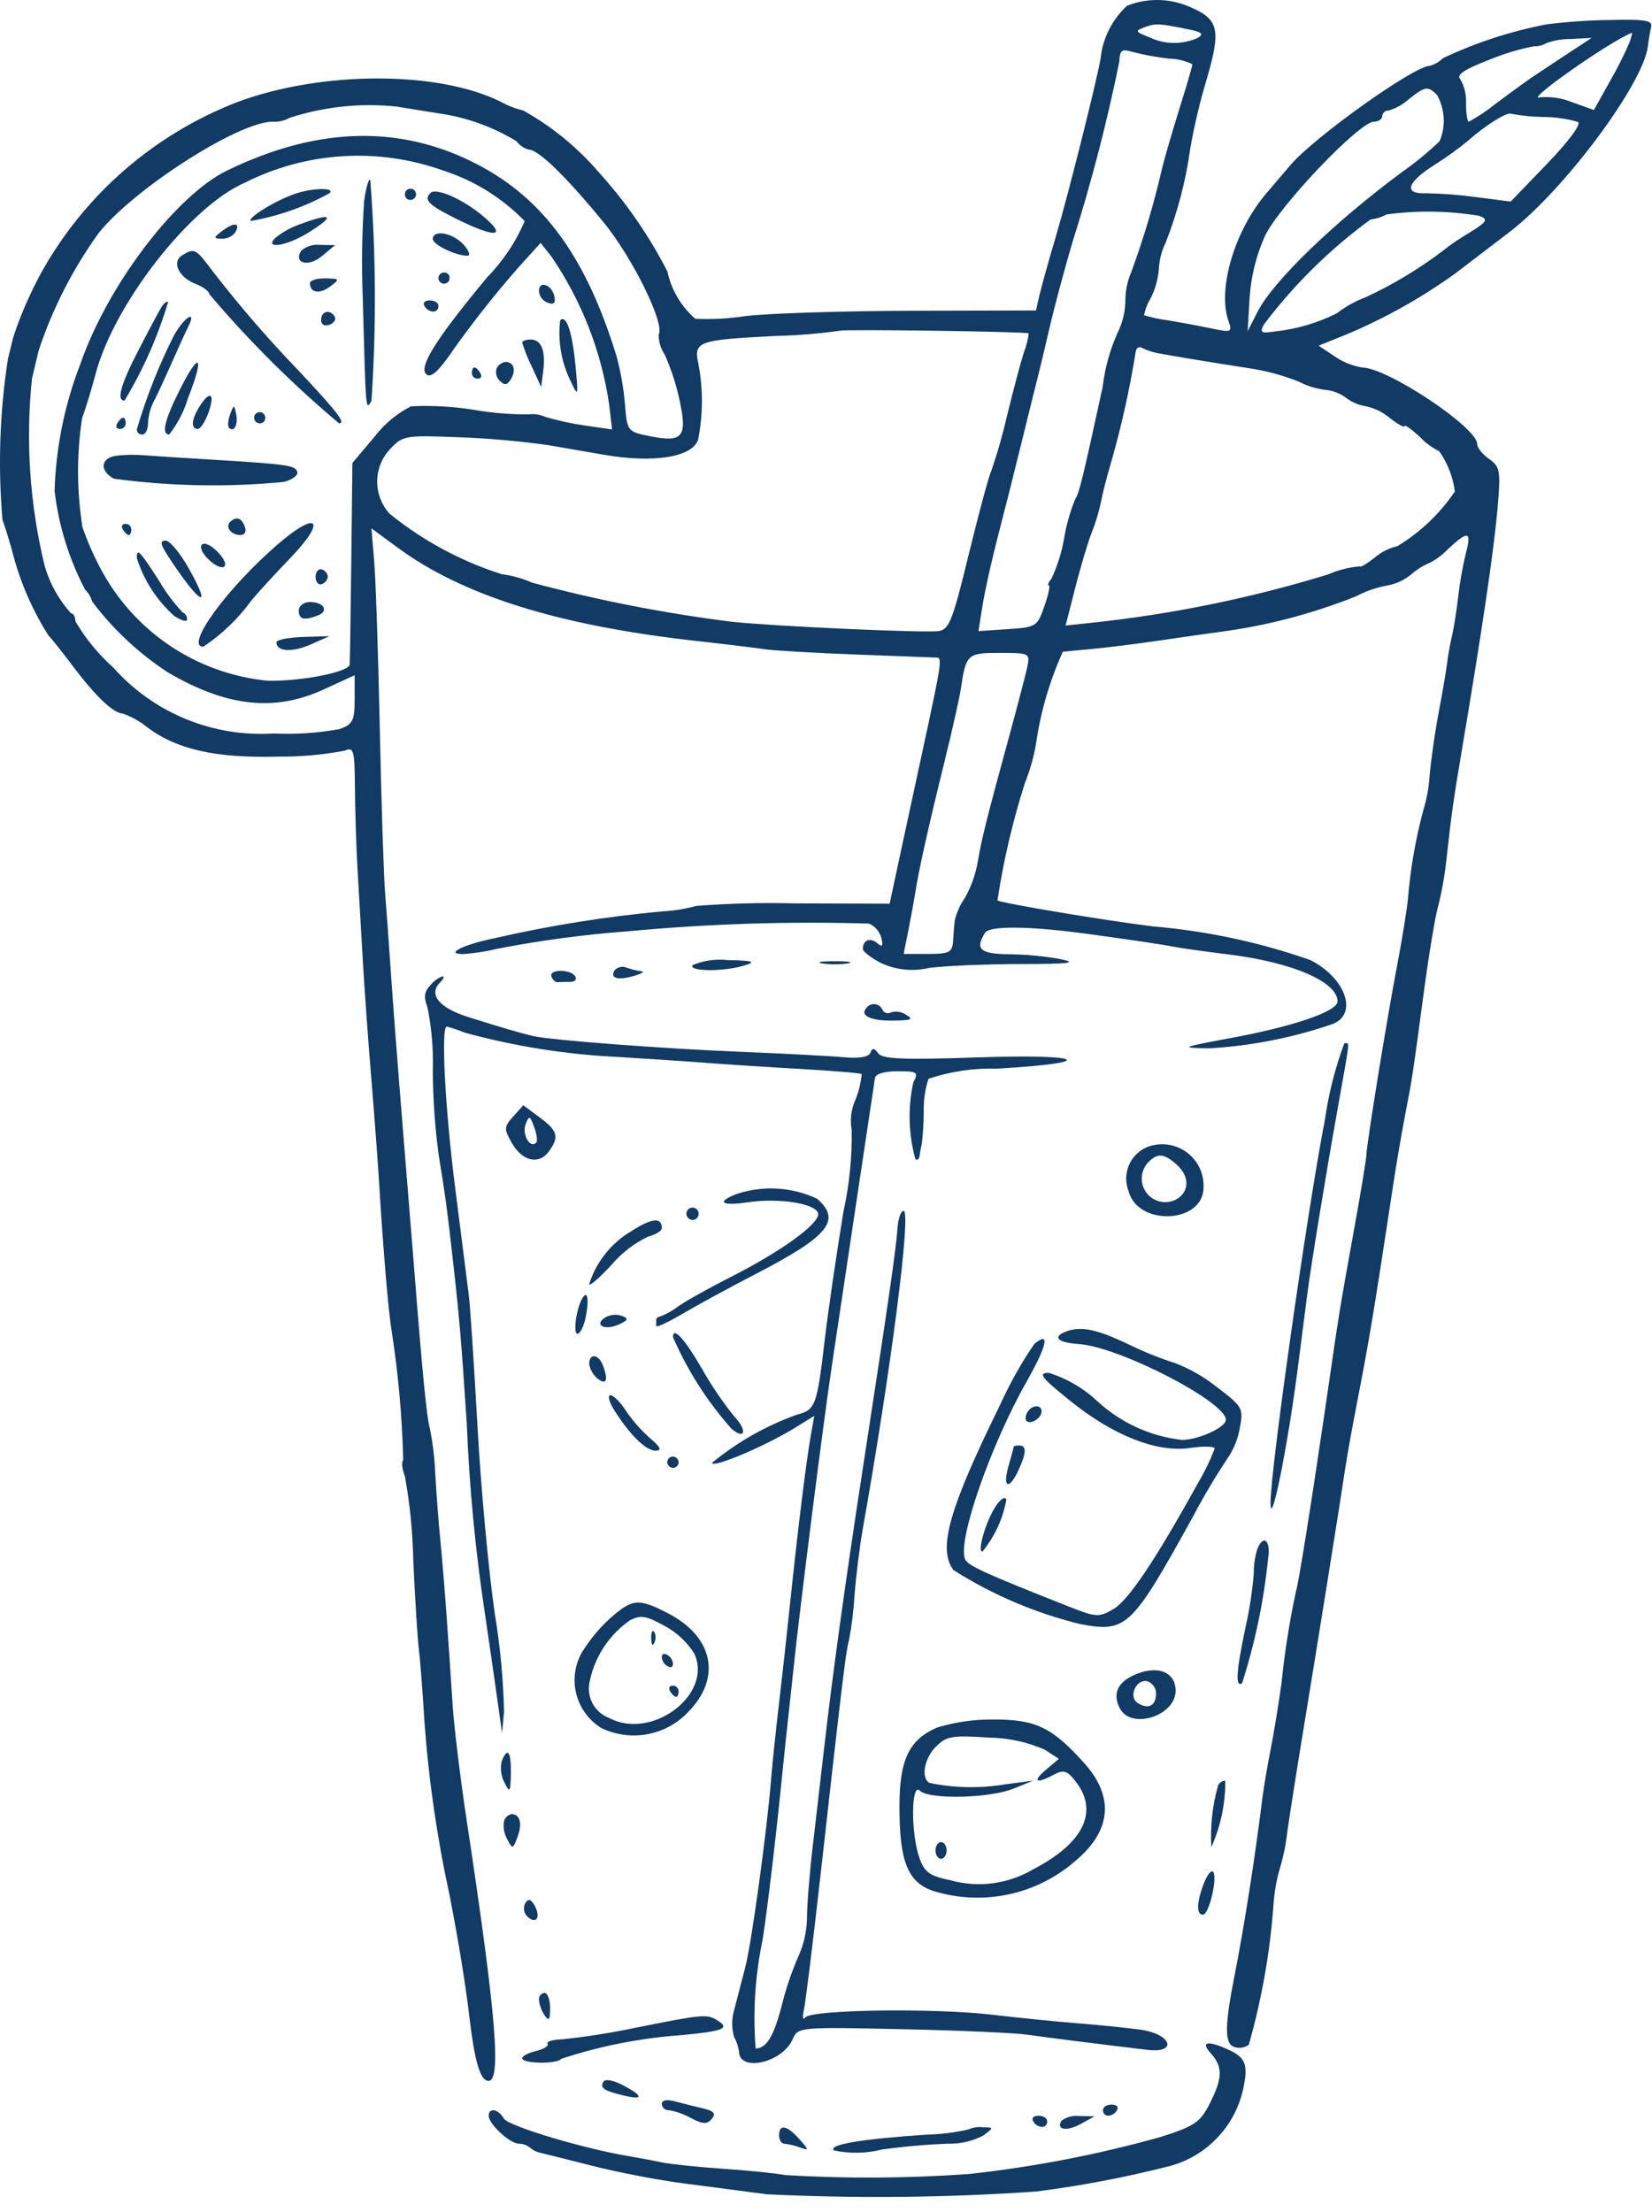 <?xml version="1.0" encoding="UTF-8"?> <svg xmlns="http://www.w3.org/2000/svg" width="62" height="83" viewBox="0 0 62 83" fill="none"> <path d="M60.365 0.752C59.594 0.763 58.824 0.817 58.059 0.911C56.712 1.169 55.402 1.595 54.161 2.179C54.021 2.317 53.848 2.418 53.658 2.471C53.075 2.471 49.312 5.154 48.424 6.202C48.195 6.473 47.783 6.956 47.531 7.25C46.344 8.633 45.687 10.827 46.1 12.029C46.253 12.472 46.227 12.483 45.452 12.322C45.003 12.229 44.278 12.094 43.817 12.018C43.519 11.981 43.224 11.918 42.937 11.829C42.981 11.602 43.066 11.386 43.188 11.19C43.359 10.846 43.463 10.473 43.492 10.09C43.509 9.751 43.595 9.42 43.744 9.115C44.2 7.956 44.515 6.745 44.681 5.51C44.834 4.661 45.034 3.821 45.281 2.995C45.838 1.087 45.75 0.721 44.624 0.246C44.257 0.089 43.863 0.005 43.463 0C43.064 -0.005 42.668 0.069 42.297 0.218C41.73 0.74 41.376 1.452 41.303 2.219C41.095 3.309 40.071 7.375 39.63 8.864C39.356 9.786 39.076 10.79 39.007 11.096L38.881 11.651L34.217 11.662C31.66 11.668 28.844 11.758 27.982 11.861C27.358 11.956 26.726 11.99 26.095 11.963C25.562 11.499 25.194 10.875 25.047 10.184C24.353 8.833 23.484 7.578 22.463 6.453C21.664 5.526 20.709 4.745 19.64 4.148C19.347 4.077 19.065 3.968 18.801 3.823C16.454 2.649 12.073 2.652 8.908 3.83C5.777 5.041 3.169 7.312 1.54 10.247C1.124 11.011 0.777 11.811 0.503 12.636C0.503 12.636 0.41 13.014 0.297 13.475C-0.012 15.472 -0.08 17.498 0.093 19.511C0.193 19.768 0.383 20.392 0.52 20.916C0.806 21.955 1.246 22.946 1.824 23.856C1.894 23.911 2.297 24.416 2.739 25.003C3.592 26.135 4.261 26.769 4.611 26.778C4.947 26.896 5.259 27.072 5.534 27.298C6.659 28.135 8.112 28.456 10.48 28.392C11.306 28.397 12.131 28.322 12.943 28.168C13.272 28.017 13.311 28.157 13.32 29.541C13.326 30.379 13.369 31.75 13.415 32.548C13.46 33.352 13.55 34.917 13.614 36.007C13.677 37.102 13.823 39.13 13.939 40.513C14.054 41.897 14.194 43.783 14.249 44.705C14.377 46.822 14.574 49.154 14.683 49.841C14.942 51.48 15.092 53.134 15.133 54.793C15.062 54.861 15.089 55.122 15.196 55.395C15.385 56.444 15.49 57.505 15.511 58.57C15.58 60.059 15.674 61.545 15.72 61.893C15.766 62.236 15.861 63.465 15.929 64.596C16.088 66.789 16.403 68.967 16.872 71.115C17.2 72.792 17.479 74.505 17.616 75.684C17.799 77.256 18.001 77.988 18.277 78.078C18.843 78.263 18.651 75.81 17.511 68.285C17.276 66.734 17.04 64.793 16.988 63.989C16.936 63.177 16.838 61.725 16.768 60.74C16.699 59.755 16.591 58.443 16.527 57.805C16.464 57.178 16.378 56.055 16.338 55.343C16.315 54.755 16.246 54.169 16.131 53.592C16.016 53.213 15.85 51.517 15.53 47.43C15.484 46.851 15.302 44.601 15.123 42.4C14.943 40.199 14.742 37.573 14.672 36.531C14.602 35.483 14.504 34.132 14.452 33.492C14.4 32.858 14.311 30.075 14.253 27.308C14.195 24.542 14.101 21.726 14.043 21.052L13.939 19.826L14.924 20.55C17.37 22.349 20.96 23.472 26.095 24.047C27.185 24.168 28.371 24.312 28.715 24.364C29.06 24.415 30.623 24.505 32.174 24.563C33.725 24.62 35.079 24.672 35.171 24.677C35.366 24.688 35.326 24.94 34.585 28.356C34.285 29.74 33.893 31.556 33.714 32.391L33.389 33.911L29.847 33.9C28.606 33.868 27.365 33.9 26.127 33.995C25.727 34.106 25.316 34.174 24.901 34.196C22.764 34.39 20.642 34.728 18.55 35.209C17.355 35.455 16.668 35.808 17.397 35.801C17.821 35.77 18.242 35.704 18.655 35.605C20.282 35.288 21.927 35.068 23.58 34.946C26.583 34.664 29.6 34.568 32.614 34.658C32.726 34.706 32.826 34.779 32.905 34.871C32.985 34.963 33.043 35.072 33.075 35.189C33.154 35.504 33.117 35.556 32.928 35.397C32.656 35.167 32.383 35.273 32.383 35.609C32.383 35.701 32.677 35.933 33.033 36.122C33.603 36.398 34.251 36.468 34.867 36.321C35.524 36.24 37.078 36.175 38.357 36.175C40.118 36.175 40.464 36.132 39.824 35.996C39.188 35.88 38.543 35.818 37.896 35.809C36.785 35.8 36.581 35.622 36.97 35.001C37.138 34.734 38.629 34.748 40.767 35.038C42.423 35.263 43.651 35.445 44.016 35.521C44.247 35.569 45.19 35.702 46.112 35.816C48.502 36.111 50.199 36.844 50.199 37.579C50.199 37.95 48.564 38.512 46.217 38.948C44.289 39.307 44.262 39.319 45.379 39.339C46.965 39.248 48.531 38.939 50.032 38.42C50.974 38.031 50.493 36.691 49.172 36.024C47.27 35.358 45.291 34.935 43.283 34.765C41.501 34.547 37.572 33.89 37.435 33.788C37.66 32.302 38.002 30.836 38.458 29.404C38.648 28.931 38.789 28.439 38.878 27.937C39.048 26.736 39.388 25.565 39.887 24.459C39.969 24.447 40.453 24.4 40.977 24.353C41.493 24.307 42.633 24.165 43.492 24.039C44.352 23.913 45.368 23.768 45.735 23.719C47.503 23.49 49.236 23.039 50.891 22.377C51.269 22.178 51.676 22.039 52.096 21.964C52.421 21.902 52.724 21.757 52.977 21.544C53.176 21.369 53.403 21.227 53.647 21.125C53.91 20.991 54.147 20.813 54.349 20.599C55.1 19.9 55.236 19.931 55.017 20.748C54.887 21.287 54.79 21.833 54.727 22.383C54.669 22.907 54.566 23.559 54.496 23.85C54.426 24.144 54.343 24.605 54.308 24.898C54.273 25.186 54.136 25.988 54.004 26.68C53.871 27.371 53.715 28.442 53.658 29.059C53.633 29.511 53.553 29.958 53.421 30.39C53.129 31.474 52.936 32.582 52.843 33.701C52.807 34.107 52.625 35.231 52.437 36.217C52.048 38.25 51.298 42.871 51.28 43.343C51.274 43.517 51.082 44.684 50.849 45.963C50.617 47.241 50.369 48.642 50.294 49.107C50.219 49.568 50.124 50.181 50.084 50.469C50.044 50.758 49.872 51.937 49.702 53.089C49.175 56.673 48.728 59.453 48.634 59.734C48.392 60.862 48.213 62.002 48.097 63.15C47.984 63.968 47.801 65.081 47.684 65.665C47.567 66.252 47.434 67.036 47.382 67.447C47.085 69.815 46.693 72.312 46.329 74.154C45.964 75.999 45.957 76.673 46.301 76.805C46.394 76.841 46.495 76.853 46.593 76.84C46.692 76.827 46.786 76.79 46.867 76.732C47.357 75.008 47.668 73.238 47.796 71.45C47.827 70.999 47.906 70.553 48.03 70.119C48.167 69.668 48.262 69.205 48.313 68.736C48.406 68.08 48.681 66.336 48.93 64.827C49.442 61.725 50.328 56.184 50.49 55.081C50.549 54.677 50.744 53.592 50.923 52.67C51.402 50.205 51.543 49.358 52.298 44.391C52.413 43.636 52.605 42.514 52.728 41.876C53.008 40.429 53.008 40.429 53.432 37.265C53.626 35.818 53.868 34.363 53.972 34.016C54.119 33.43 54.224 32.835 54.287 32.234C54.471 30.561 54.546 30.033 54.899 27.937C55.62 23.661 56.055 20.722 56.194 19.176C56.329 17.667 56.306 17.517 55.89 17.227C55.638 17.051 55.439 16.801 55.439 16.661C55.439 16.038 52.065 13.795 51.122 13.791C50.757 13.731 50.41 13.591 50.105 13.381L49.487 12.972L50.095 12.727C51.702 12.097 53.223 11.267 54.622 10.257C55.335 9.714 56.235 9.027 56.655 8.705C58.709 7.131 61.678 3.145 61.845 1.737C61.873 1.507 61.928 1.181 61.968 1.014C62.029 0.763 61.748 0.718 60.365 0.752ZM55.9 2.24C56.437 2.016 56.996 1.848 57.567 1.737C57.729 1.745 57.889 1.705 58.028 1.622C58.32 1.514 58.629 1.461 58.94 1.465L59.736 1.423L58.793 2.041C58.269 2.385 57.673 2.781 57.452 2.932C57.232 3.082 56.645 3.51 56.142 3.886C55.824 4.143 55.484 4.371 55.125 4.567C55.068 4.567 55.02 4.252 55.02 3.875C55.037 3.556 54.961 3.239 54.8 2.963C54.646 2.81 54.978 2.592 55.9 2.24ZM46.898 11.169C46.952 10.373 47.145 9.593 47.469 8.864C48.006 7.732 51.021 4.567 51.562 4.567C51.729 4.567 51.876 4.469 51.876 4.357C51.88 4.299 51.906 4.245 51.949 4.206C51.992 4.166 52.049 4.146 52.107 4.148C52.387 4.069 52.645 3.926 52.861 3.732C53.49 3.233 53.587 3.218 53.93 3.561C54.079 3.824 54.165 4.118 54.182 4.419C54.199 4.721 54.147 5.022 54.029 5.3C53.586 5.722 53.111 6.111 52.61 6.463C50.053 8.357 47.786 10.549 47.2 11.693L46.825 12.427L46.898 11.169ZM42.968 1.018C43.378 0.868 43.492 0.874 44.645 1.11C45.106 1.204 45.182 1.279 44.959 1.419C44.672 1.549 44.36 1.615 44.045 1.611C43.73 1.608 43.42 1.535 43.136 1.398C42.591 1.187 42.579 1.16 42.968 1.018ZM13.31 26.25C13.31 27.046 13.237 27.187 12.733 27.361C11.921 27.509 11.095 27.564 10.271 27.524C9.145 27.597 8.016 27.411 6.972 26.982C5.928 26.552 4.996 25.89 4.247 25.045C3.688 24.546 3.209 23.963 2.83 23.316C2.83 23.148 2.754 23.012 2.662 23.012C2.202 22.5 1.865 21.891 1.675 21.23C1.117 18.934 0.956 16.559 1.199 14.208C1.242 14.038 1.356 13.559 1.448 13.16C1.973 11.58 2.735 10.089 3.707 8.738C5.057 7.061 8.956 4.567 10.229 4.567C10.454 4.581 10.678 4.53 10.875 4.42C12.167 4.001 13.532 3.857 14.882 3.999C15.469 4.094 16.16 4.205 16.454 4.252C17.492 4.398 18.49 4.755 19.385 5.3C19.499 5.455 19.663 5.566 19.849 5.615C20.205 5.615 21.241 6.621 22.635 8.319C23.737 9.66 24.966 12.157 24.72 12.553C24.716 12.818 24.794 13.078 24.943 13.297C25.188 13.846 25.375 14.418 25.501 15.005C25.805 16.388 25.627 16.614 24.419 16.374C23.547 16.201 23.537 16.189 23.454 15.162C23.402 14.557 23.297 13.957 23.14 13.37C22.005 9.66 20.402 7.455 17.9 6.161C15.024 4.673 11.926 4.75 8.531 6.395C6.594 7.333 4.021 10.729 3.007 13.684C2.421 15.197 2.098 16.799 2.049 18.421C2.2 19.718 2.589 20.976 3.196 22.131C3.323 22.251 3.414 22.404 3.458 22.572C4.242 23.612 5.199 24.509 6.288 25.223C8.489 26.519 10.297 26.721 12.136 25.877L13.31 25.338V26.25ZM13.226 17.373L13.184 21.083C13.161 23.116 13.133 24.86 13.123 24.94C13.086 25.219 11.339 25.565 10.061 25.546C8.738 25.42 7.468 24.965 6.366 24.222C5.264 23.479 4.365 22.472 3.752 21.293C3.495 20.807 3.276 20.303 3.095 19.784C2.878 18.424 2.874 17.038 3.083 15.676C3.199 15.385 3.424 14.649 3.591 14.02C4.286 11.4 7.136 7.749 9.181 6.859C10.322 6.283 11.567 5.944 12.842 5.863C14.118 5.782 15.396 5.961 16.6 6.388C17.773 6.759 18.836 7.415 19.692 8.298C19.36 9.078 18.886 9.788 18.293 10.394C16.378 12.699 15.71 13.758 15.993 14.041C16.136 14.184 16.385 13.999 16.782 13.454C17.613 12.258 18.512 11.11 19.474 10.016L20.289 9.115L20.689 9.618C21.821 11.275 22.563 13.167 22.858 15.152L22.972 16.116L21.966 15.969C21.459 15.899 20.959 15.79 20.468 15.644C20.268 15.553 20.046 15.521 19.828 15.55C19.151 15.554 18.474 15.498 17.806 15.382C17.02 15.254 16.223 15.208 15.427 15.246C14.899 15.514 14.437 15.897 14.075 16.367L13.226 17.373ZM35.234 23.681C34.694 23.757 29.072 23.503 27.458 23.331C24.933 23.014 22.433 22.524 19.975 21.866C19.608 21.705 19.22 21.597 18.822 21.544C17.295 21.057 15.872 20.29 14.626 19.281C14.321 18.949 14.152 18.513 14.155 18.062C14.158 17.611 14.332 17.177 14.642 16.849C15.116 16.344 15.207 16.328 17.24 16.409C18.355 16.451 19.467 16.549 20.572 16.703C21.243 16.817 22.178 16.979 22.637 17.06C24.523 17.392 25.991 17.159 26.201 16.493C26.386 15.559 26.39 14.599 26.213 13.664C26.022 12.811 26.179 12.754 29.114 12.607C29.921 12.587 30.725 12.522 31.524 12.411C31.593 12.347 38.483 12.442 38.608 12.509C38.579 12.75 38.519 12.987 38.43 13.213C38.309 13.588 38.026 14.649 37.802 15.571C37.64 16.28 37.441 16.98 37.204 17.667C37.1 17.899 36.716 19.323 36.345 20.853C35.76 23.263 35.617 23.627 35.234 23.681ZM38.546 25.066C38.476 25.38 38.191 26.47 37.905 27.518C37.023 30.746 36.843 31.465 36.696 32.339C36.612 32.818 36.448 33.278 36.209 33.701C36.032 33.955 35.904 34.239 35.831 34.54C35.814 34.707 35.785 35.074 35.768 35.326C35.741 35.738 35.622 35.797 34.825 35.797H33.913L34.092 34.907C34.188 34.424 34.307 33.775 34.351 33.492C34.478 32.667 34.836 31.06 35.425 28.671C35.725 27.455 36.008 26.198 36.058 25.862C36.255 24.542 36.3 24.5 37.519 24.5C38.65 24.5 38.669 24.51 38.546 25.066ZM39.468 21.702C39.351 21.848 39.304 21.964 39.363 21.964C39.422 21.964 39.348 22.31 39.195 22.75C38.931 23.513 38.891 23.538 37.822 23.609L36.722 23.682L36.879 22.697C36.966 22.156 37.226 20.989 37.456 20.109C37.686 19.227 38.106 17.562 38.388 16.409C38.671 15.256 38.94 14.172 38.986 13.999C39.032 13.825 39.21 13.077 39.384 12.322C39.559 11.565 39.945 10.121 40.254 9.073C40.96 6.849 41.546 4.59 42.01 2.303C42.022 1.884 42.104 1.825 42.497 1.947C42.945 2.062 43.4 2.146 43.859 2.198C44.168 2.204 44.471 2.276 44.75 2.408C44.75 2.466 44.6 2.995 44.417 3.582C43.98 4.986 43.709 5.913 43.596 6.39C43.296 7.684 42.916 8.958 42.459 10.205C42.313 10.543 42.237 10.906 42.235 11.274C42.233 11.642 42.156 12.005 42.01 12.343C41.683 13.03 41.471 13.767 41.383 14.523C40.63 17.981 40.495 18.533 40.359 18.715C40.166 19.187 40.025 19.679 39.939 20.182C39.851 20.708 39.693 21.219 39.468 21.702ZM49.728 14.628C50.017 14.654 50.292 14.759 50.524 14.932C50.742 15.098 50.998 15.206 51.268 15.246C51.597 15.318 51.902 15.469 52.159 15.686C52.473 15.929 52.715 16.061 52.715 15.99C52.715 15.921 52.977 16.107 53.291 16.399C53.499 16.618 53.744 16.799 54.014 16.933C54.33 17.381 54.531 17.899 54.601 18.442C54.039 19.276 53.303 19.977 52.442 20.496C52.128 20.568 51.837 20.716 51.593 20.926C51.279 21.169 51.038 21.31 51.038 21.251C50.626 21.287 50.222 21.39 49.843 21.556C46.98 22.435 44.039 23.039 41.061 23.36L39.992 23.473L40.359 22.037C40.562 21.241 40.837 20.321 40.977 19.972C41.125 19.599 41.24 19.213 41.323 18.82C41.375 18.529 41.543 17.876 41.7 17.352C42.09 15.988 42.398 14.603 42.623 13.202C42.639 13.056 42.751 12.988 42.863 13.056C43.053 13.149 43.254 13.216 43.461 13.255C43.67 13.294 44.226 13.391 44.666 13.464C45.113 13.539 46.091 13.696 46.825 13.81C47.486 13.904 48.133 14.077 48.753 14.324C49.057 14.484 49.387 14.587 49.728 14.628ZM55.104 8.759C54.782 8.947 54.474 9.157 54.181 9.388C53.271 10.083 52.287 10.677 51.247 11.157C50.862 11.302 50.5 11.504 50.174 11.756C49.441 12.123 48.647 12.355 47.831 12.44C47.328 12.519 47.271 12.481 47.436 12.175C48.569 10.673 49.917 9.346 51.436 8.237C51.648 8.212 51.854 8.147 52.042 8.046C53.199 7.891 54.372 7.909 55.523 8.1C55.87 8.236 55.817 8.32 55.104 8.759ZM58.07 6.139L56.697 7.564L55.387 7.396C54.765 7.311 54.139 7.263 53.511 7.252C52.667 7.288 52.798 6.847 53.825 6.195C54.278 5.911 54.712 5.598 55.125 5.258C55.733 4.709 56.581 4.183 56.718 4.27C57.112 4.344 57.512 4.384 57.913 4.389C58.356 4.39 58.797 4.453 59.223 4.577C59.352 4.657 58.877 5.3 58.07 6.139ZM61.161 1.58C60.945 2.079 60.7 2.566 60.428 3.037L59.82 4.127L58.992 3.833C58.617 3.68 58.212 3.618 57.808 3.651C57.129 3.864 60.386 1.57 61.245 1.23C61.269 1.22 61.233 1.37 61.161 1.58ZM25.99 36.217C26.407 36.042 26.862 35.977 27.311 36.028C28.233 36.044 28.386 36.087 27.982 36.217C27.206 36.467 25.839 36.466 25.99 36.217ZM30.864 36.154C30.602 36.107 30.811 36.07 31.335 36.07C31.859 36.07 32.069 36.107 31.807 36.154C31.494 36.198 31.177 36.198 30.864 36.154ZM23.071 36.405C23.127 36.346 23.2 36.304 23.279 36.288C23.359 36.271 23.442 36.279 23.517 36.311C23.697 36.376 23.884 36.421 24.073 36.447C24.208 36.459 24.083 36.536 23.79 36.622C23.182 36.8 22.88 36.709 23.071 36.405ZM20.694 36.636C20.602 36.363 21.417 36.363 21.585 36.636C21.66 36.757 21.579 36.845 21.39 36.845C21.201 36.845 21.003 36.85 20.918 36.856C20.838 36.862 20.736 36.761 20.694 36.636ZM16.517 36.866C16.068 37.315 16.475 37.818 17.565 38.162C18.801 38.553 19.571 38.778 20.017 38.88C20.692 39.033 24.88 39.351 27.772 39.468C29.449 39.536 31.206 39.629 31.692 39.675C32.237 39.727 32.608 39.663 32.666 39.507C32.739 39.314 32.807 39.319 32.96 39.528C33.116 39.743 33.913 39.775 36.701 39.679C40.725 39.54 41.296 39.879 37.414 40.102C36.542 40.075 35.673 40.204 34.846 40.482C34.717 40.881 34.657 41.3 34.668 41.719C34.667 42.122 34.642 42.524 34.595 42.924C34.567 43.033 34.527 43.249 34.511 43.374C34.494 43.5 34.419 43.555 34.354 43.49C34.094 42.553 34.068 41.567 34.277 40.618C34.483 40.231 34.437 40.199 33.683 40.199C33.18 40.199 32.853 40.3 32.834 40.461C32.817 40.603 32.75 41.058 32.687 41.457C32.624 41.861 32.342 43.741 32.058 45.649C31.775 47.556 31.402 50.047 31.227 51.203C30.917 53.245 30.02 60.321 29.779 62.626C29.713 63.255 29.616 64.16 29.564 64.617C29.511 65.087 29.424 65.917 29.366 66.504C29.128 68.893 28.805 71.615 28.621 72.792C28.34 74.132 28.251 75.506 28.359 76.871C28.771 76.861 29.039 76.418 29.343 75.244C29.502 74.602 29.716 73.974 29.983 73.368C30.179 72.922 30.282 72.44 30.287 71.953C30.287 71.49 30.381 70.318 30.497 69.333C30.613 68.344 30.802 66.713 30.922 65.665C31.244 62.844 31.717 59.419 32.385 55.081C33.339 48.876 33.634 46.839 33.681 46.11C33.706 45.732 33.807 45.439 33.913 45.439C34.208 45.439 33.443 51.392 32.378 57.386C32.266 58.017 32.126 59.147 32.069 59.88C32.035 60.443 31.966 61.003 31.862 61.557C31.751 61.919 31.607 63.108 30.804 70.277C30.52 72.813 30.235 75.124 30.172 75.412C30.108 75.705 30.131 75.834 30.225 75.705C30.441 75.41 35.066 75.345 37.267 75.606C38.21 75.718 39.648 75.862 40.453 75.925C41.27 75.99 42.31 76.095 42.801 76.164C43.974 76.329 44.217 77.059 43.052 76.92C41.166 76.695 39.219 76.449 38.567 76.353C38.106 76.285 35.978 76.191 33.84 76.145C29.983 76.062 29.95 76.065 29.749 76.523C29.362 77.403 27.75 77.772 27.734 76.984C27.708 76.793 27.646 76.608 27.552 76.439C27.452 76.096 27.456 75.732 27.563 75.391C27.666 75.001 27.853 74.28 27.976 73.798C28.211 72.875 28.776 68.767 28.935 66.818C28.987 66.184 29.119 64.911 29.229 63.989C29.339 63.062 29.531 61.327 29.658 60.111C29.94 57.407 30.262 54.798 30.433 53.844L30.56 53.131L29.826 53.584C28.715 54.27 26.724 55.11 26.724 54.892C27.674 54.111 28.752 53.5 29.91 53.085C30.603 52.911 30.661 52.754 30.952 50.281C31.082 49.178 31.402 46.99 31.66 45.439C31.879 44.441 31.981 43.422 31.964 42.4C31.895 42.021 31.943 41.63 32.1 41.278C32.228 40.967 32.309 40.639 32.341 40.304C32.307 40.269 31.293 40.185 30.078 40.115C28.862 40.046 27.267 39.942 26.515 39.885C25.767 39.827 24.272 39.727 23.203 39.663C21.254 39.571 19.321 39.265 17.439 38.749C17.221 38.659 16.997 38.583 16.768 38.522C16.542 38.522 16.704 41.624 17.086 44.601C17.314 46.382 17.544 48.195 17.596 48.614C17.648 49.034 17.794 51.255 17.921 53.54C18.048 55.825 18.34 58.991 18.571 60.562C18.772 61.775 18.888 63.001 18.917 64.23L18.843 65.037L18.696 63.989C18.616 63.411 18.402 61.934 18.221 60.698C17.85 58.282 17.615 55.847 17.517 53.404C17.296 50.071 17.239 49.41 16.954 46.906C16.771 45.292 16.715 44.883 16.465 43.343C16.322 42.287 16.248 41.223 16.244 40.157C16.267 39.369 16.2 38.582 16.045 37.809C15.894 37.411 15.921 37.208 16.16 36.961C16.279 36.814 16.434 36.702 16.611 36.636C16.685 36.636 16.642 36.741 16.517 36.866ZM33.494 38.299C32.656 38.307 32.243 38.097 32.53 37.809C32.567 37.762 32.616 37.725 32.672 37.703C32.728 37.681 32.788 37.674 32.848 37.682C32.907 37.691 32.963 37.715 33.011 37.752C33.058 37.789 33.095 37.837 33.117 37.893C33.131 37.922 33.151 37.947 33.175 37.968C33.2 37.988 33.228 38.004 33.259 38.013C33.289 38.022 33.321 38.024 33.353 38.02C33.385 38.016 33.415 38.005 33.442 37.988C33.538 37.961 33.638 37.955 33.736 37.971C33.834 37.988 33.927 38.025 34.008 38.082C34.305 38.252 34.207 38.293 33.494 38.299ZM47.684 56.38C47.684 55.129 49.063 45.418 49.72 42.043C49.86 41.056 50.105 40.086 50.451 39.151C50.662 39.151 50.692 38.857 50.191 41.666C49.739 44.202 49.224 47.349 49.06 48.583C49.006 48.991 48.857 50.155 48.724 51.203C48.345 54.2 47.684 57.489 47.684 56.38ZM20.592 43.217C20.999 42.664 20.939 42.438 20.247 41.927L19.64 41.477L19.262 41.897C18.913 42.285 18.909 42.358 19.204 42.882C19.593 43.573 20.218 43.724 20.592 43.217ZM19.726 42.19C19.858 41.846 19.886 41.855 20.048 42.295C20.149 42.567 20.181 42.823 20.122 42.882C19.893 43.111 19.582 42.567 19.726 42.19ZM45.169 44.559C45.181 44.297 45.125 44.036 45.009 43.801C44.892 43.566 44.718 43.365 44.502 43.215C44.287 43.066 44.037 42.973 43.776 42.946C43.515 42.92 43.252 42.959 43.01 43.062C42.715 43.199 42.483 43.442 42.361 43.743C42.239 44.044 42.235 44.381 42.351 44.684C42.69 46.032 45.169 45.921 45.169 44.559ZM43.115 43.594C43.449 43.261 43.702 43.287 44.163 43.703C44.664 44.155 44.645 44.741 44.121 45.022C43.932 45.114 43.717 45.136 43.513 45.084C43.31 45.031 43.131 44.908 43.01 44.736C42.889 44.564 42.833 44.355 42.853 44.146C42.872 43.937 42.965 43.741 43.115 43.594ZM25.467 49.013C25.759 48.808 26.64 48.317 27.458 47.902C29.281 46.978 30.707 45.953 30.707 45.565C30.707 45.179 29.281 44.936 28.066 45.116C27.081 45.261 26.868 45.114 27.625 44.812C28.622 44.474 29.712 44.536 30.665 44.983C31.588 45.787 31.105 46.385 28.401 47.786C27.416 48.296 26.174 48.971 25.624 49.296C25.079 49.617 24.628 49.826 24.628 49.757V49.526C24.628 49.463 24.691 49.413 24.785 49.4C25.029 49.303 25.259 49.173 25.467 49.013ZM25.875 45.743C25.836 45.72 25.804 45.686 25.784 45.645C25.764 45.605 25.757 45.559 25.763 45.514C25.769 45.469 25.788 45.426 25.818 45.392C25.848 45.358 25.888 45.334 25.931 45.322C25.975 45.31 26.022 45.312 26.065 45.326C26.108 45.341 26.146 45.368 26.173 45.404C26.201 45.44 26.217 45.484 26.22 45.529C26.223 45.575 26.213 45.62 26.19 45.659C26.176 45.687 26.157 45.711 26.133 45.73C26.109 45.75 26.081 45.764 26.052 45.772C26.022 45.78 25.991 45.781 25.96 45.776C25.93 45.771 25.901 45.76 25.875 45.743ZM24.838 46.089C24.838 46.189 24.597 46.336 24.324 46.403C23.802 46.654 23.338 47.011 22.962 47.451C22.499 47.954 22.113 48.288 22.113 48.185C22.373 47.362 22.925 46.663 23.664 46.218C24.46 45.704 24.838 45.662 24.838 46.089ZM21.673 50.05C21.502 50.05 21.624 49.128 21.848 48.73C22.041 48.385 22.117 48.73 21.991 49.379C21.918 49.757 21.779 50.05 21.673 50.05ZM23.203 49.71C22.679 49.942 22.274 49.712 22.721 49.435C22.814 49.382 22.918 49.35 23.024 49.34C23.131 49.331 23.238 49.344 23.339 49.379C23.605 49.482 23.58 49.542 23.203 49.71ZM42.339 50.439C42.918 50.723 43.517 50.965 44.131 51.161C44.686 51.38 45.206 51.68 45.672 52.052C46.636 52.785 46.672 52.849 46.531 53.582C46.466 53.967 46.324 54.334 46.112 54.661C45.637 55.372 45.199 56.106 44.799 56.862C42.464 61.096 42.282 61.27 40.537 60.943C38.853 60.53 37.247 59.845 35.782 58.916C35.19 58.12 35.611 56.632 37.536 52.712C37.896 51.916 38.325 51.153 38.818 50.432C39.418 49.933 39.308 50.469 38.525 51.853C37.174 54.242 35.941 57.782 36.213 58.497C36.307 58.745 36.911 59.022 40.097 60.28C41.145 60.694 41.241 60.699 41.794 60.377C42.347 60.055 43.365 58.539 44.94 55.688C45.195 55.264 45.411 54.819 45.588 54.357C45.588 54.272 45.169 54.261 44.666 54.335C43.42 54.517 41.794 53.878 40.16 52.563C39.07 51.686 38.941 51.517 39.363 51.517C40.035 51.726 40.651 52.084 41.166 52.564C42.044 53.381 43.161 53.896 44.352 54.033C44.98 54.033 46.007 53.564 46.007 53.278C46.007 52.601 42.004 50.538 40.495 50.437C39.719 50.385 39.485 50.182 39.971 49.982C40.539 49.749 41.124 49.862 42.339 50.439ZM25.257 50.176C25.257 49.761 25.694 50.239 26.349 51.371C26.702 51.997 27.106 52.593 27.557 53.152C28.052 53.676 27.973 54.047 27.458 53.619C26.547 52.595 25.804 51.433 25.257 50.176ZM22.113 51.182C22.113 50.776 22.46 50.805 22.622 51.224C22.84 51.79 22.759 51.999 22.427 51.73C22.259 51.592 22.147 51.397 22.113 51.182ZM23.056 52.922C22.858 52.607 22.793 52.356 22.909 52.356C23.024 52.356 23.286 52.618 23.486 52.932C23.746 53.315 24.052 53.663 24.398 53.97C24.796 54.307 24.852 54.433 24.607 54.438C24.253 54.446 23.637 53.844 23.056 52.922ZM39.091 52.964C39.091 53.215 38.679 53.474 38.525 53.32C38.468 53.263 38.486 53.11 38.565 52.985C38.735 52.712 39.091 52.698 39.091 52.964ZM37.849 55.018C37.958 54.64 38.043 54.324 38.043 54.295C38.043 54.263 38.126 54.242 38.252 54.242C38.533 54.242 38.525 54.515 38.226 55.164C37.872 55.936 37.613 55.835 37.849 55.018ZM25.257 54.661C25.299 54.661 25.339 54.673 25.374 54.697C25.408 54.72 25.435 54.752 25.451 54.791C25.467 54.829 25.471 54.871 25.463 54.912C25.455 54.953 25.435 54.99 25.406 55.02C25.376 55.049 25.339 55.069 25.298 55.077C25.257 55.085 25.215 55.081 25.177 55.065C25.138 55.049 25.106 55.022 25.082 54.988C25.059 54.953 25.047 54.913 25.047 54.871C25.045 54.843 25.05 54.815 25.06 54.789C25.07 54.763 25.085 54.739 25.105 54.719C25.125 54.699 25.149 54.684 25.175 54.674C25.201 54.664 25.229 54.659 25.257 54.661ZM37.77 56.275C37.64 56.991 37.33 57.662 36.869 58.225C36.671 58.225 36.991 57.114 37.352 56.548C37.539 56.254 37.723 56.134 37.77 56.275ZM46.747 61.054C46.898 60.388 47.001 59.712 47.055 59.031C47.053 58.73 47.096 58.429 47.184 58.141C47.412 57.549 47.705 57.805 47.591 58.497C47.429 60.083 47.102 61.647 46.615 63.164C46.355 63.322 46.391 62.752 46.747 61.054ZM22.574 64.848C23.105 65.102 23.702 65.183 24.282 65.079C24.861 64.975 25.393 64.692 25.802 64.269C27.094 62.985 26.787 61.423 25.068 60.538C23.957 59.966 23.736 59.986 22.888 60.736C22.472 61.117 22.112 61.556 21.82 62.039C21.562 62.515 21.496 63.071 21.636 63.594C21.777 64.117 22.112 64.566 22.574 64.848ZM23.622 60.815C24.032 60.591 24.23 60.62 24.943 61.012C25.394 61.255 25.775 61.608 26.051 62.039C26.78 63.566 24.481 65.321 22.868 64.47C22.615 64.376 22.401 64.198 22.263 63.965C22.126 63.733 22.073 63.459 22.113 63.192C22.283 62.232 22.826 61.378 23.622 60.815ZM42.507 62.882C41.92 63.166 41.755 63.596 42.032 64.114C42.464 64.919 44.121 64.387 44.121 63.444C44.121 62.712 43.387 62.457 42.507 62.882ZM42.696 63.905C42.34 63.679 42.633 63.004 43.052 63.085C43.15 63.117 43.234 63.179 43.294 63.262C43.355 63.346 43.387 63.446 43.387 63.548C43.387 64.01 43.096 64.16 42.696 63.905ZM37.267 64.525C36.557 64.518 35.851 64.62 35.171 64.825C34.124 65.28 33.764 66.022 33.757 67.74C33.749 69.878 34.074 70.67 35.087 70.977C35.993 71.248 36.953 71.284 37.877 71.082C38.801 70.88 39.658 70.447 40.369 69.823C41.711 68.696 41.825 67.428 40.698 66.168C39.487 64.815 38.86 64.515 37.267 64.525ZM38.755 70.158C38.298 70.426 37.791 70.6 37.266 70.669C36.741 70.739 36.207 70.703 35.695 70.564C34.878 70.391 34.696 70.262 34.503 69.711C34.18 68.788 34.194 66.868 34.521 67.195C34.861 67.535 37.141 67.485 38.043 67.117L38.776 66.818L37.728 66.957C36.783 67.116 35.816 67.098 34.878 66.902C34.555 66.707 34.689 65.98 35.129 65.54C35.522 65.147 35.737 65.111 37.12 65.204C37.839 65.214 38.548 65.367 39.206 65.655L39.74 66.001L39.258 66.408C38.726 66.857 38.881 66.956 39.552 66.594C39.918 66.397 40.056 66.441 40.378 66.86C41.246 67.988 40.663 69.173 38.755 70.158ZM18.927 66.881C18.802 66.636 18.767 66.353 18.831 66.085C19.051 65.534 19.189 65.728 19.173 66.567C19.159 67.258 19.133 67.292 18.927 66.881ZM45.462 69.312C45.416 68.528 45.503 67.741 45.72 66.986C45.747 66.938 45.785 66.897 45.832 66.868C45.878 66.839 45.931 66.822 45.986 66.818C45.992 67.677 45.813 68.528 45.462 69.312ZM19.032 69.008C18.917 68.805 18.877 68.568 18.917 68.338C18.935 68.272 18.971 68.213 19.021 68.167C19.071 68.121 19.133 68.089 19.2 68.076C19.518 68.076 19.611 68.432 19.422 68.935C19.249 69.396 19.232 69.399 19.032 69.008ZM45.524 70.235C45.71 70.423 45.379 71.849 45.148 71.849C44.893 71.849 44.907 71.387 45.181 70.675C45.303 70.36 45.455 70.165 45.524 70.235ZM20.068 71.513C20.313 71.953 20.112 72.237 19.786 71.911C19.723 71.848 19.682 71.766 19.669 71.677C19.656 71.588 19.671 71.498 19.713 71.419C19.824 71.234 19.928 71.262 20.068 71.513ZM20.646 75.359C20.646 75.8 20.596 75.861 20.436 75.621C20.322 75.448 20.25 75.251 20.227 75.045C20.22 74.983 20.238 74.92 20.277 74.871C20.317 74.822 20.374 74.79 20.436 74.783C20.55 74.783 20.646 75.045 20.646 75.359ZM25.571 76.369C24.039 76.478 22.526 76.776 21.067 77.256C20.912 77.464 19.598 77.445 19.598 77.235C19.598 77.153 19.828 77.033 20.122 76.963C20.415 76.892 20.604 76.772 20.551 76.69C20.498 76.608 20.751 76.534 21.128 76.523C22.058 76.424 22.981 76.277 23.895 76.083C26.389 75.584 26.535 75.571 26.934 75.82C27.407 76.116 27.143 76.222 25.571 76.369ZM46.642 78.451C46.479 79.146 46.125 79.782 45.62 80.287C45.116 80.792 44.481 81.147 43.786 81.311C42.171 81.718 40.533 82.027 38.881 82.238C35.518 82.469 32.145 82.503 28.778 82.341C27.937 82.231 26.494 82.041 25.571 81.92C24.649 81.799 23.14 81.506 22.218 81.27C21.296 81.034 20.428 80.817 20.289 80.788C20.142 80.757 20.005 80.688 19.891 80.589C19.771 80.495 19.624 80.444 19.472 80.442C19.137 80.442 18.34 79.705 18.34 79.394C18.34 79.074 18.712 79.143 18.909 79.499C19.066 79.782 21.945 80.643 23.685 80.926C24.041 80.985 24.541 81.079 24.838 81.144C25.124 81.207 26.179 81.317 27.164 81.385C28.149 81.454 29.195 81.561 29.47 81.621C31.767 81.757 34.071 81.744 36.366 81.58C38.804 81.315 41.215 80.848 43.576 80.185C44.834 79.783 45.049 79.636 45.404 78.933C45.891 77.969 45.898 77.553 45.438 77.047C45.046 76.616 45.316 76.559 46.091 76.909C46.763 77.211 46.861 77.487 46.642 78.451ZM23.371 78.244C24.146 78.648 24.164 78.817 23.412 78.636C22.658 78.454 22.505 78.35 22.648 78.116C22.715 78.005 23.014 78.058 23.371 78.244ZM26.357 79.111C26.798 79.215 26.882 79.309 26.714 79.509C26.534 79.723 26.389 79.717 25.928 79.478C25.671 79.334 25.391 79.235 25.1 79.185C25.068 79.187 25.035 79.183 25.004 79.173C24.974 79.162 24.945 79.146 24.921 79.124C24.897 79.103 24.877 79.077 24.863 79.047C24.848 79.018 24.84 78.987 24.838 78.954C24.838 78.811 25.016 78.771 25.309 78.849C25.567 78.918 26.043 79.037 26.357 79.111ZM41.721 78.975C41.91 78.975 41.993 79.063 41.92 79.185C41.888 79.244 41.841 79.294 41.784 79.331C41.727 79.367 41.662 79.389 41.595 79.394C41.568 79.395 41.541 79.39 41.516 79.38C41.49 79.37 41.468 79.354 41.449 79.334C41.43 79.314 41.416 79.291 41.407 79.265C41.398 79.24 41.394 79.212 41.396 79.185C41.396 79.063 41.532 78.975 41.721 78.975ZM38.975 79.394C39.164 79.394 39.3 79.482 39.3 79.604C39.303 79.631 39.299 79.659 39.29 79.684C39.281 79.71 39.267 79.734 39.248 79.754C39.229 79.773 39.206 79.789 39.181 79.799C39.156 79.809 39.128 79.814 39.101 79.813C39.034 79.808 38.969 79.786 38.912 79.749C38.856 79.713 38.809 79.663 38.776 79.604C38.703 79.482 38.787 79.394 38.975 79.394ZM40.516 79.405L41.082 79.415L40.558 79.703C40.034 79.99 39.628 79.923 39.835 79.583C40.031 79.439 40.275 79.375 40.516 79.405ZM30.002 80.274C30.374 80.694 30.374 80.708 30.004 80.578C29.818 80.51 29.625 80.464 29.428 80.442C29.327 80.442 29.239 80.295 29.239 80.128C29.239 79.693 29.537 79.75 30.002 80.274ZM36.869 79.824C37.309 79.834 37.309 79.834 36.9 80.138C36.499 80.347 36.053 80.451 35.601 80.442C34.763 80.472 33.927 80.546 33.096 80.662C32.505 80.811 31.889 80.821 31.293 80.694C31.077 80.477 32.32 80.267 34.794 80.101C35.316 80.09 35.836 80.025 36.345 79.908C36.509 79.832 36.69 79.803 36.869 79.824ZM13.896 6.747C14.111 9.509 14.126 12.283 13.94 15.047C13.721 15.396 13.733 15.55 13.614 11.169C13.566 9.96 13.583 8.75 13.666 7.543C13.736 7.04 13.838 6.688 13.896 6.747ZM9.411 8.292C9.284 8.167 10.375 7.504 11.109 7.26C11.759 7.045 12.593 7.038 12.367 7.25C11.447 7.759 10.448 8.112 9.411 8.292ZM15.196 7.292C15.196 7.251 15.208 7.21 15.231 7.176C15.254 7.141 15.287 7.114 15.325 7.098C15.363 7.082 15.405 7.078 15.446 7.086C15.487 7.094 15.524 7.114 15.553 7.143C15.583 7.172 15.603 7.21 15.611 7.25C15.619 7.291 15.615 7.333 15.599 7.371C15.584 7.41 15.557 7.442 15.522 7.465C15.488 7.489 15.448 7.501 15.406 7.501C15.378 7.503 15.35 7.499 15.324 7.489C15.298 7.479 15.274 7.463 15.254 7.444C15.235 7.424 15.219 7.4 15.209 7.374C15.199 7.348 15.195 7.32 15.196 7.292ZM16.16 7.238C16.374 7.029 17.397 7.487 18.152 8.129C19.061 8.903 18.592 8.94 17.124 8.21C16.077 7.689 15.89 7.501 16.16 7.238ZM11.549 8.744C10.753 9.236 9.895 9.365 10.333 8.927C10.616 8.701 10.935 8.525 11.277 8.408C12.492 7.961 12.6 8.094 11.549 8.744ZM8.363 8.649C8.803 8.319 9.046 8.366 8.819 8.738C8.758 8.809 8.681 8.866 8.595 8.904C8.509 8.942 8.415 8.961 8.321 8.958C8.002 8.949 8.007 8.916 8.363 8.649ZM17.396 9.178C17.604 9.409 17.671 9.597 17.544 9.597C17.103 9.597 16.244 9.181 16.244 8.968C16.244 8.6 17 8.738 17.396 9.178ZM12.01 9.189L12.576 9.199L12.073 9.617C11.57 10.034 11.009 9.883 11.302 9.409C11.399 9.326 11.512 9.264 11.633 9.226C11.755 9.188 11.883 9.176 12.01 9.189ZM11.193 13.894C12.685 15.487 12.991 15.885 12.723 15.885C10.969 14.411 9.342 12.791 7.86 11.043C7.86 10.938 7.63 10.765 7.336 10.651C6.707 10.406 6.436 9.832 6.833 9.584C7.292 9.297 7.346 9.325 7.971 10.163C8.976 11.465 10.051 12.711 11.193 13.894ZM16.873 10.436C16.873 10.477 16.861 10.518 16.838 10.552C16.815 10.587 16.782 10.614 16.744 10.629C16.705 10.645 16.663 10.649 16.623 10.641C16.582 10.633 16.545 10.613 16.515 10.584C16.486 10.554 16.466 10.517 16.458 10.477C16.45 10.436 16.454 10.394 16.47 10.356C16.486 10.317 16.512 10.285 16.547 10.262C16.581 10.239 16.622 10.226 16.663 10.226C16.691 10.224 16.719 10.229 16.745 10.239C16.772 10.248 16.796 10.264 16.816 10.284C16.835 10.304 16.851 10.328 16.861 10.354C16.871 10.38 16.875 10.408 16.873 10.436ZM12.209 10.446C12.754 10.456 12.764 10.473 12.387 10.753C11.989 11.05 11.633 10.989 11.633 10.624C11.633 10.521 11.895 10.44 12.209 10.446ZM20.227 10.918C20.227 10.508 20.724 10.687 20.808 11.127C20.856 11.379 20.781 11.447 20.551 11.358C20.46 11.324 20.381 11.264 20.324 11.186C20.266 11.108 20.233 11.015 20.227 10.918ZM5.197 13.14C5.576 12.406 5.966 11.675 6.058 11.526C6.148 11.379 6.264 11.292 6.309 11.336C5.922 12.632 5.373 13.873 4.674 15.031C4.36 15.042 4.527 14.439 5.197 13.14ZM15.93 11.484C15.857 11.362 15.94 11.274 16.129 11.274C16.317 11.274 16.454 11.362 16.454 11.484C16.456 11.511 16.453 11.539 16.444 11.564C16.435 11.59 16.42 11.614 16.401 11.633C16.383 11.653 16.36 11.668 16.335 11.679C16.309 11.689 16.282 11.694 16.255 11.693C16.188 11.688 16.123 11.666 16.066 11.63C16.01 11.593 15.963 11.543 15.93 11.484ZM12.563 11.882C12.626 11.983 12.534 12.124 12.367 12.186C12.178 12.255 12.052 12.184 12.052 12.008C12.052 11.672 12.381 11.591 12.563 11.882ZM7.065 12.259C6.959 12.47 6.672 13.098 6.414 13.684C6.156 14.271 5.865 14.894 5.754 15.099C5.634 15.344 5.566 15.612 5.555 15.885C5.555 16.116 5.46 16.304 5.345 16.304C5.319 16.307 5.292 16.304 5.267 16.296C5.241 16.288 5.218 16.275 5.198 16.257C5.178 16.239 5.162 16.218 5.151 16.193C5.141 16.169 5.135 16.143 5.135 16.116C5.492 14.895 5.961 13.709 6.536 12.574C6.931 11.882 7.394 11.607 7.065 12.259ZM21.422 14.313C21.068 13.604 20.929 12.806 21.023 12.019C21.254 11.794 21.476 12.448 21.597 13.705C21.709 14.879 21.7 14.91 21.422 14.313ZM19.954 13.747C19.812 13.46 19.693 13.163 19.598 12.857C19.598 12.795 19.744 12.741 19.912 12.741C20.32 12.741 20.487 13.16 20.386 13.936L20.31 14.523L19.954 13.747ZM7.055 14.942C6.908 15.436 6.669 15.898 6.351 16.304C6.052 16.304 6.172 15.78 6.725 14.67C7.49 13.135 7.698 13.307 7.055 14.942ZM18.749 14.282C18.688 14.222 18.645 14.146 18.626 14.062C18.608 13.978 18.614 13.89 18.644 13.81C18.678 13.75 18.724 13.698 18.78 13.658C18.837 13.618 18.901 13.592 18.969 13.58C19.283 13.58 19.381 13.894 19.173 14.229C19.029 14.46 18.938 14.471 18.749 14.282ZM17.711 13.999C17.711 13.873 17.749 13.789 17.806 13.789C17.862 13.789 17.95 13.873 18.026 13.999C18.098 14.119 18.057 14.208 17.931 14.208C17.903 14.21 17.875 14.205 17.848 14.195C17.821 14.185 17.797 14.17 17.776 14.151C17.756 14.131 17.739 14.108 17.728 14.082C17.717 14.056 17.711 14.027 17.711 13.999ZM7.487 15.256C7.881 14.632 8.08 14.753 7.83 15.466C7.704 15.822 7.527 16.095 7.42 16.095C7.155 16.095 7.183 15.739 7.487 15.256ZM8.594 16.053C8.538 15.998 8.558 15.759 8.636 15.55C8.775 15.173 8.787 15.172 8.862 15.529C8.947 15.927 8.784 16.244 8.594 16.053ZM9.746 15.885C9.705 15.885 9.664 15.873 9.63 15.85C9.595 15.826 9.569 15.794 9.553 15.755C9.537 15.717 9.533 15.675 9.541 15.634C9.549 15.594 9.569 15.556 9.599 15.527C9.628 15.498 9.666 15.478 9.706 15.47C9.747 15.462 9.789 15.466 9.827 15.482C9.866 15.498 9.898 15.525 9.921 15.56C9.944 15.594 9.956 15.635 9.956 15.676C9.958 15.704 9.953 15.732 9.943 15.758C9.933 15.784 9.918 15.808 9.898 15.828C9.878 15.848 9.855 15.863 9.828 15.873C9.802 15.883 9.774 15.887 9.746 15.885ZM4.402 15.885C4.477 15.759 4.565 15.676 4.622 15.676C4.678 15.676 4.716 15.759 4.716 15.885C4.716 15.914 4.71 15.942 4.699 15.968C4.688 15.994 4.672 16.018 4.651 16.037C4.631 16.057 4.606 16.072 4.58 16.082C4.553 16.092 4.525 16.096 4.496 16.095C4.37 16.095 4.33 16.005 4.402 15.885ZM4.276 17.964C3.726 17.669 3.773 17.184 4.36 17.102C4.687 17.064 5.017 17.057 5.345 17.08C5.636 17.103 6.707 17.173 7.755 17.236C10.815 17.421 11.074 17.457 11.158 17.709C11.199 17.832 10.962 18.007 10.648 18.086C8.527 18.289 6.389 18.248 4.276 17.964ZM9.188 19.763C9.259 19.952 9.189 20.077 9.013 20.077C8.678 20.077 8.444 19.773 8.636 19.587C8.864 19.364 9.063 19.428 9.188 19.763ZM10.899 20.937C10.315 21.544 9.668 22.249 9.438 22.53C8.943 23.212 8.331 23.801 7.63 24.269C6.919 24.269 8.51 22.079 10.417 20.432C11.926 19.128 12.281 19.5 10.899 20.937ZM4.926 19.868C4.926 19.993 4.888 20.077 4.831 20.077C4.775 20.077 4.687 19.993 4.611 19.868C4.539 19.748 4.58 19.658 4.706 19.658C4.735 19.657 4.763 19.661 4.789 19.671C4.816 19.681 4.84 19.697 4.861 19.716C4.882 19.736 4.898 19.759 4.909 19.785C4.92 19.812 4.926 19.84 4.926 19.868ZM6.298 20.853C6.013 20.413 5.995 20.287 6.215 20.287C6.373 20.287 6.757 20.748 7.088 21.335C8.022 22.995 7.466 22.655 6.298 20.853ZM8.133 20.675C8.384 20.92 8.51 21.167 8.426 21.251C8.221 21.456 7.408 20.706 7.563 20.455C7.637 20.335 7.881 20.429 8.133 20.675ZM7.022 23.242C7.022 23.349 6.812 23.293 6.54 23.115C5.884 22.529 5.398 21.777 5.135 20.937C5.135 20.552 5.243 20.664 5.985 21.817C6.229 22.237 6.52 22.627 6.854 22.98C6.904 23.003 6.947 23.04 6.977 23.086C7.007 23.133 7.022 23.187 7.022 23.242ZM11.843 21.649C11.843 21.461 11.951 21.328 12.073 21.366C12.134 21.384 12.188 21.42 12.229 21.468C12.27 21.517 12.296 21.576 12.304 21.639C12.296 21.703 12.269 21.763 12.229 21.813C12.188 21.863 12.134 21.901 12.073 21.922C11.951 21.966 11.843 21.838 11.843 21.649ZM11.633 22.592C12.157 22.592 12.355 22.933 11.926 23.096C11.402 23.296 11.214 23.246 11.214 22.907C11.214 22.734 11.402 22.592 11.633 22.592ZM11.371 23.902L12.367 23.871L11.654 24.186C10.962 24.492 10.375 24.453 10.375 24.102C10.375 24.01 10.826 23.92 11.371 23.902ZM24.44 61.494C24.428 61.285 24.478 61.156 24.544 61.222C24.58 61.282 24.6 61.349 24.604 61.419C24.608 61.488 24.594 61.557 24.565 61.62C24.499 61.792 24.453 61.746 24.44 61.494ZM24.838 62.186C24.838 62.06 24.922 62.027 25.047 62.102C25.107 62.136 25.158 62.185 25.195 62.244C25.231 62.302 25.253 62.369 25.257 62.438C25.257 62.563 25.173 62.597 25.047 62.521C24.987 62.487 24.937 62.438 24.9 62.38C24.864 62.322 24.843 62.255 24.838 62.186ZM25.246 63.255C25.275 63.254 25.303 63.258 25.33 63.268C25.357 63.278 25.381 63.293 25.401 63.313C25.422 63.333 25.439 63.356 25.45 63.382C25.461 63.408 25.467 63.437 25.467 63.465C25.467 63.59 25.429 63.674 25.372 63.674C25.316 63.674 25.228 63.59 25.152 63.465C25.08 63.345 25.121 63.255 25.246 63.255ZM35.527 69.438C35.527 69.606 35.43 69.753 35.318 69.753C35.206 69.753 35.108 69.606 35.108 69.438C35.108 69.27 35.206 69.124 35.318 69.124C35.43 69.124 35.527 69.27 35.527 69.438Z" fill="#113A64"></path> </svg> 
